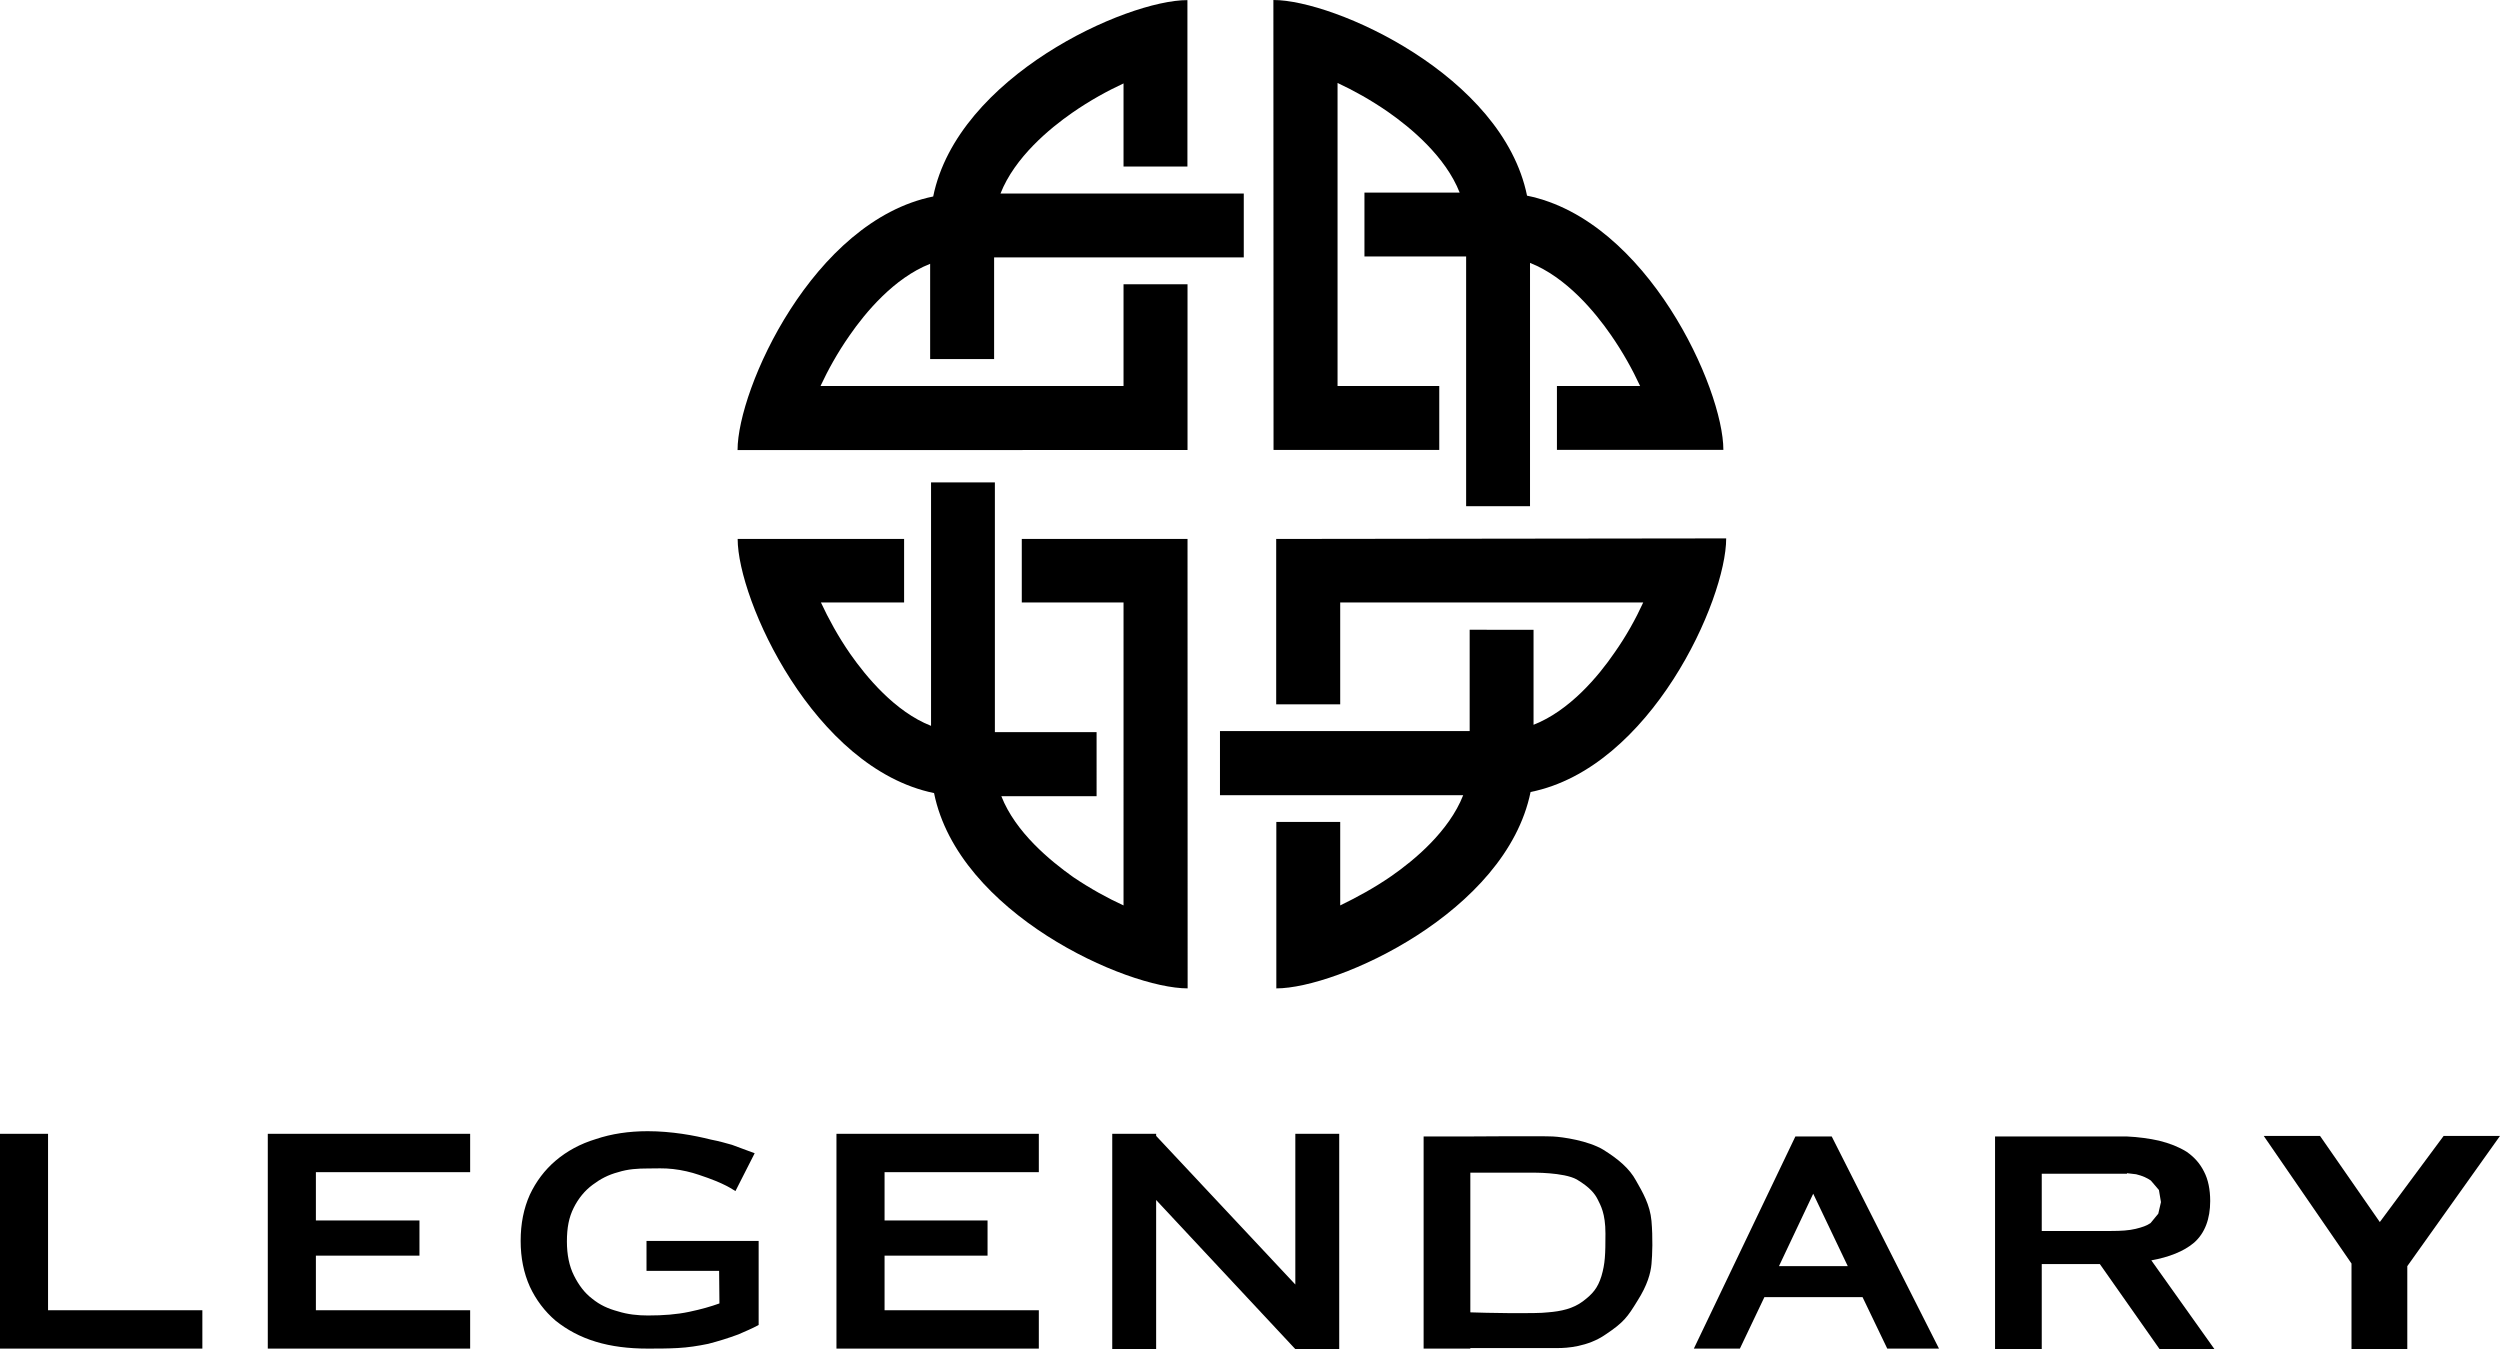 <svg xmlns="http://www.w3.org/2000/svg" xmlns:xlink="http://www.w3.org/1999/xlink" version="1.1" id="Layer_1" x="0px" y="0px" width="1000px" height="539.646px" viewBox="0 0 1000 539.646" enable-background="new 0 0 1000 539.646" xml:space="preserve">
<g>
	<path d="M397.644,143.633v-40.672h99.865V77.405h-97.311c5.712-14.5,19.639-26.006,28.735-32.324   c6.974-4.841,13.988-8.696,20.479-11.712v33.248h25.556V0.041c-24.469,0-91.907,30.478-101.69,78.554   c-48.076,9.783-78.257,76.975-78.257,101.444l179.988-0.041v-66.289h-25.597V154.4H328.206c2.984-6.398,6.799-13.311,11.567-20.14   c6.287-9.127,17.813-23.054,32.284-28.735v38.108"/>
	<path d="M545.78,102.591h40.672v99.885h25.555v-97.321c14.502,5.723,26.008,19.649,32.305,28.755   c4.84,6.953,8.717,13.988,11.732,20.489h-33.27v25.536h66.576c0-24.468-30.436-91.906-78.533-101.669   C601.034,30.19,533.842,0,509.354,0l0.061,179.977h66.289V154.4H535.02V33.185c6.371,2.953,13.303,6.81,20.152,11.547   c9.066,6.317,23.014,17.844,28.693,32.304H545.78"/>
	<path d="M587.866,251.907v40.529h-99.875v25.638h97.291c-5.682,14.479-19.607,26.028-28.715,32.345   c-6.951,4.82-14.008,8.594-20.479,11.752v-33.391h-25.555v66.576c24.486,0,91.895-30.457,101.699-78.554   c48.076-9.66,78.246-76.873,78.246-101.444l-179.998,0.225v66.146h25.607v-40.733h121.205c-2.975,6.502-6.789,13.435-11.547,20.162   c-6.316,9.23-17.844,23.095-32.324,28.755v-38.005"/>
	<path d="M438.634,292.866h-40.683V192.96h-25.535v97.382c-14.491-5.681-26.007-19.751-32.324-28.776   c-4.81-6.932-8.696-14.069-11.722-20.572h33.268v-25.412h-66.576c0,24.346,30.478,91.763,78.554,101.649   c9.742,48.097,76.975,78.123,101.434,78.123l-0.042-179.772h-66.299v25.412h40.703V362.17c-6.409-2.933-13.301-6.728-20.141-11.342   c-9.137-6.502-23.043-17.844-28.735-32.345h38.099"/>
	<polyline points="19.218,453.523 0,453.523 0,539.441 80.944,539.441 80.944,524.099 19.218,524.099  "/>
	<polyline points="107.577,453.523 107.115,453.523 107.115,539.441 188.059,539.441 188.059,524.099 126.354,524.099    126.354,502.256 167.784,502.256 167.784,488.186 126.354,488.186 126.354,468.865 188.059,468.865 188.059,453.523    126.354,453.523  "/>
	<polyline points="518.131,513.803 462.456,454.364 462.456,453.523 444.899,453.523 444.899,539.646 462.456,539.646    462.456,480.002 518.131,539.646 535.688,539.646 535.688,453.523 518.131,453.523  "/>
	<polyline points="335.057,453.523 334.585,453.523 334.585,539.441 415.529,539.441 415.529,524.099 353.824,524.099    353.824,502.256 395.018,502.256 395.018,488.186 353.824,488.186 353.824,468.865 415.529,468.865 415.529,453.523    353.824,453.523  "/>
	<path d="M258.604,508.348h29.042l0.123,12.593v0.431c-3.477,1.251-7.179,2.317-12.132,3.364c-4.963,1.046-10.275,1.456-16.47,1.456   c-4.009,0-8.061-0.41-12.029-1.662c-3.948-1.066-7.148-2.521-10.255-5.045c-3.066-2.318-5.394-5.456-7.292-9.25   c-1.907-3.773-2.83-8.389-2.83-13.64c0-5.477,0.799-9.66,2.708-13.454c1.866-3.774,4.471-6.933,7.588-9.23   c3.087-2.317,6.235-3.999,10.224-5.045c3.949-1.252,7.815-1.477,11.845-1.477c3.23,0,6.492-0.206,10.122,0.225   c3.63,0.411,7.189,1.252,10.255,2.298c10.85,3.568,13.455,5.887,14.675,6.521l7.692-15.136l-9.076-3.364   c-2.226-0.614-5.045-1.456-8.399-2.092c-3.363-0.841-7.25-1.682-11.598-2.317c-4.328-0.615-8.901-1.046-13.711-1.046   c-7.579,0-14.491,1.046-20.757,3.158c-6.235,1.887-11.588,4.819-16.06,8.614c-4.43,3.774-7.875,8.389-10.337,13.639   c-2.451,5.477-3.671,11.549-3.671,18.48c0,6.728,1.22,12.819,3.671,18.275c2.441,5.25,5.907,9.885,10.337,13.66   c4.451,3.567,9.804,6.501,16.06,8.388c6.246,1.907,13.178,2.749,20.757,2.749c3.927,0,7.917,0,11.988-0.227   c4.082-0.205,8.153-0.84,12.225-1.682c4.05-1.046,8.091-2.297,12.06-3.774c2.79-1.25,5.497-2.317,8.102-3.773v-33.616h-44.856"/>
	<path d="M727.911,506.461h-16.326l13.701-28.981l13.824,28.981 M718.149,454.59l-40.611,84.852h18.418l9.805-20.593h39.256   l9.887,20.593h20.695L732.69,454.59H718.149z"/>
	<polyline points="977.459,454.364 951.924,488.821 928.01,454.364 905.489,454.364 940.602,505.415 940.602,539.646    962.918,539.646 962.918,506.461 1000,454.364  "/>
	<path d="M816.7,492.391v-22.89h34.088v-0.226l3.672,0.431c2.625,0.636,4.389,1.477,5.887,2.522l3.221,3.773l0.818,4.841   l-1.066,4.615l-3.096,3.773c-1.518,1.047-3.363,1.683-5.99,2.317c-2.625,0.637-5.844,0.842-9.803,0.842h-23.197 M877.698,497.005   c4.246-3.773,6.379-9.455,6.379-16.593c0-4.614-0.82-8.614-2.461-11.753c-1.684-3.363-3.979-5.886-7.016-7.978   c-3.076-1.907-6.727-3.363-10.992-4.41c-3.693-0.842-8.287-1.477-12.82-1.682h-52.771v85.056H816.7v-34.026h23.238l23.895,34.026   h21.945l-25.248-35.503C867.463,502.892,873.553,500.574,877.698,497.005"/>
	<path d="M640.579,510.439c-1.498,4.84-3.549,7.158-7.426,10.092c-3.916,2.932-8.695,3.998-13.986,4.408   c-4.596,0.637-25.721,0.206-31.033,0V469.07h24.736c0,0,12.613-0.205,17.863,2.728c5.25,3.158,7.199,5.682,8.348,7.979   c1.129,2.318,3.098,5.477,3.098,13.659C642.178,501.846,642.055,505.415,640.579,510.439 M654.401,472.229   c-2.625-4.84-7.096-8.614-13.166-12.389c-6.031-3.568-16-5.045-20.1-5.25c-4.145-0.226-34.684,0-34.684,0h-17.004v84.852h18.686   v-0.227h35.381c2.871,0,11.566-0.41,18.766-5.456c7.221-4.819,8.717-6.932,12.697-13.434c4.02-6.297,5.291-11.137,5.619-14.706   c0.348-3.773,0.574-10.501,0-17.229C660.022,481.889,657.028,476.844,654.401,472.229"/>
</g>
</svg>